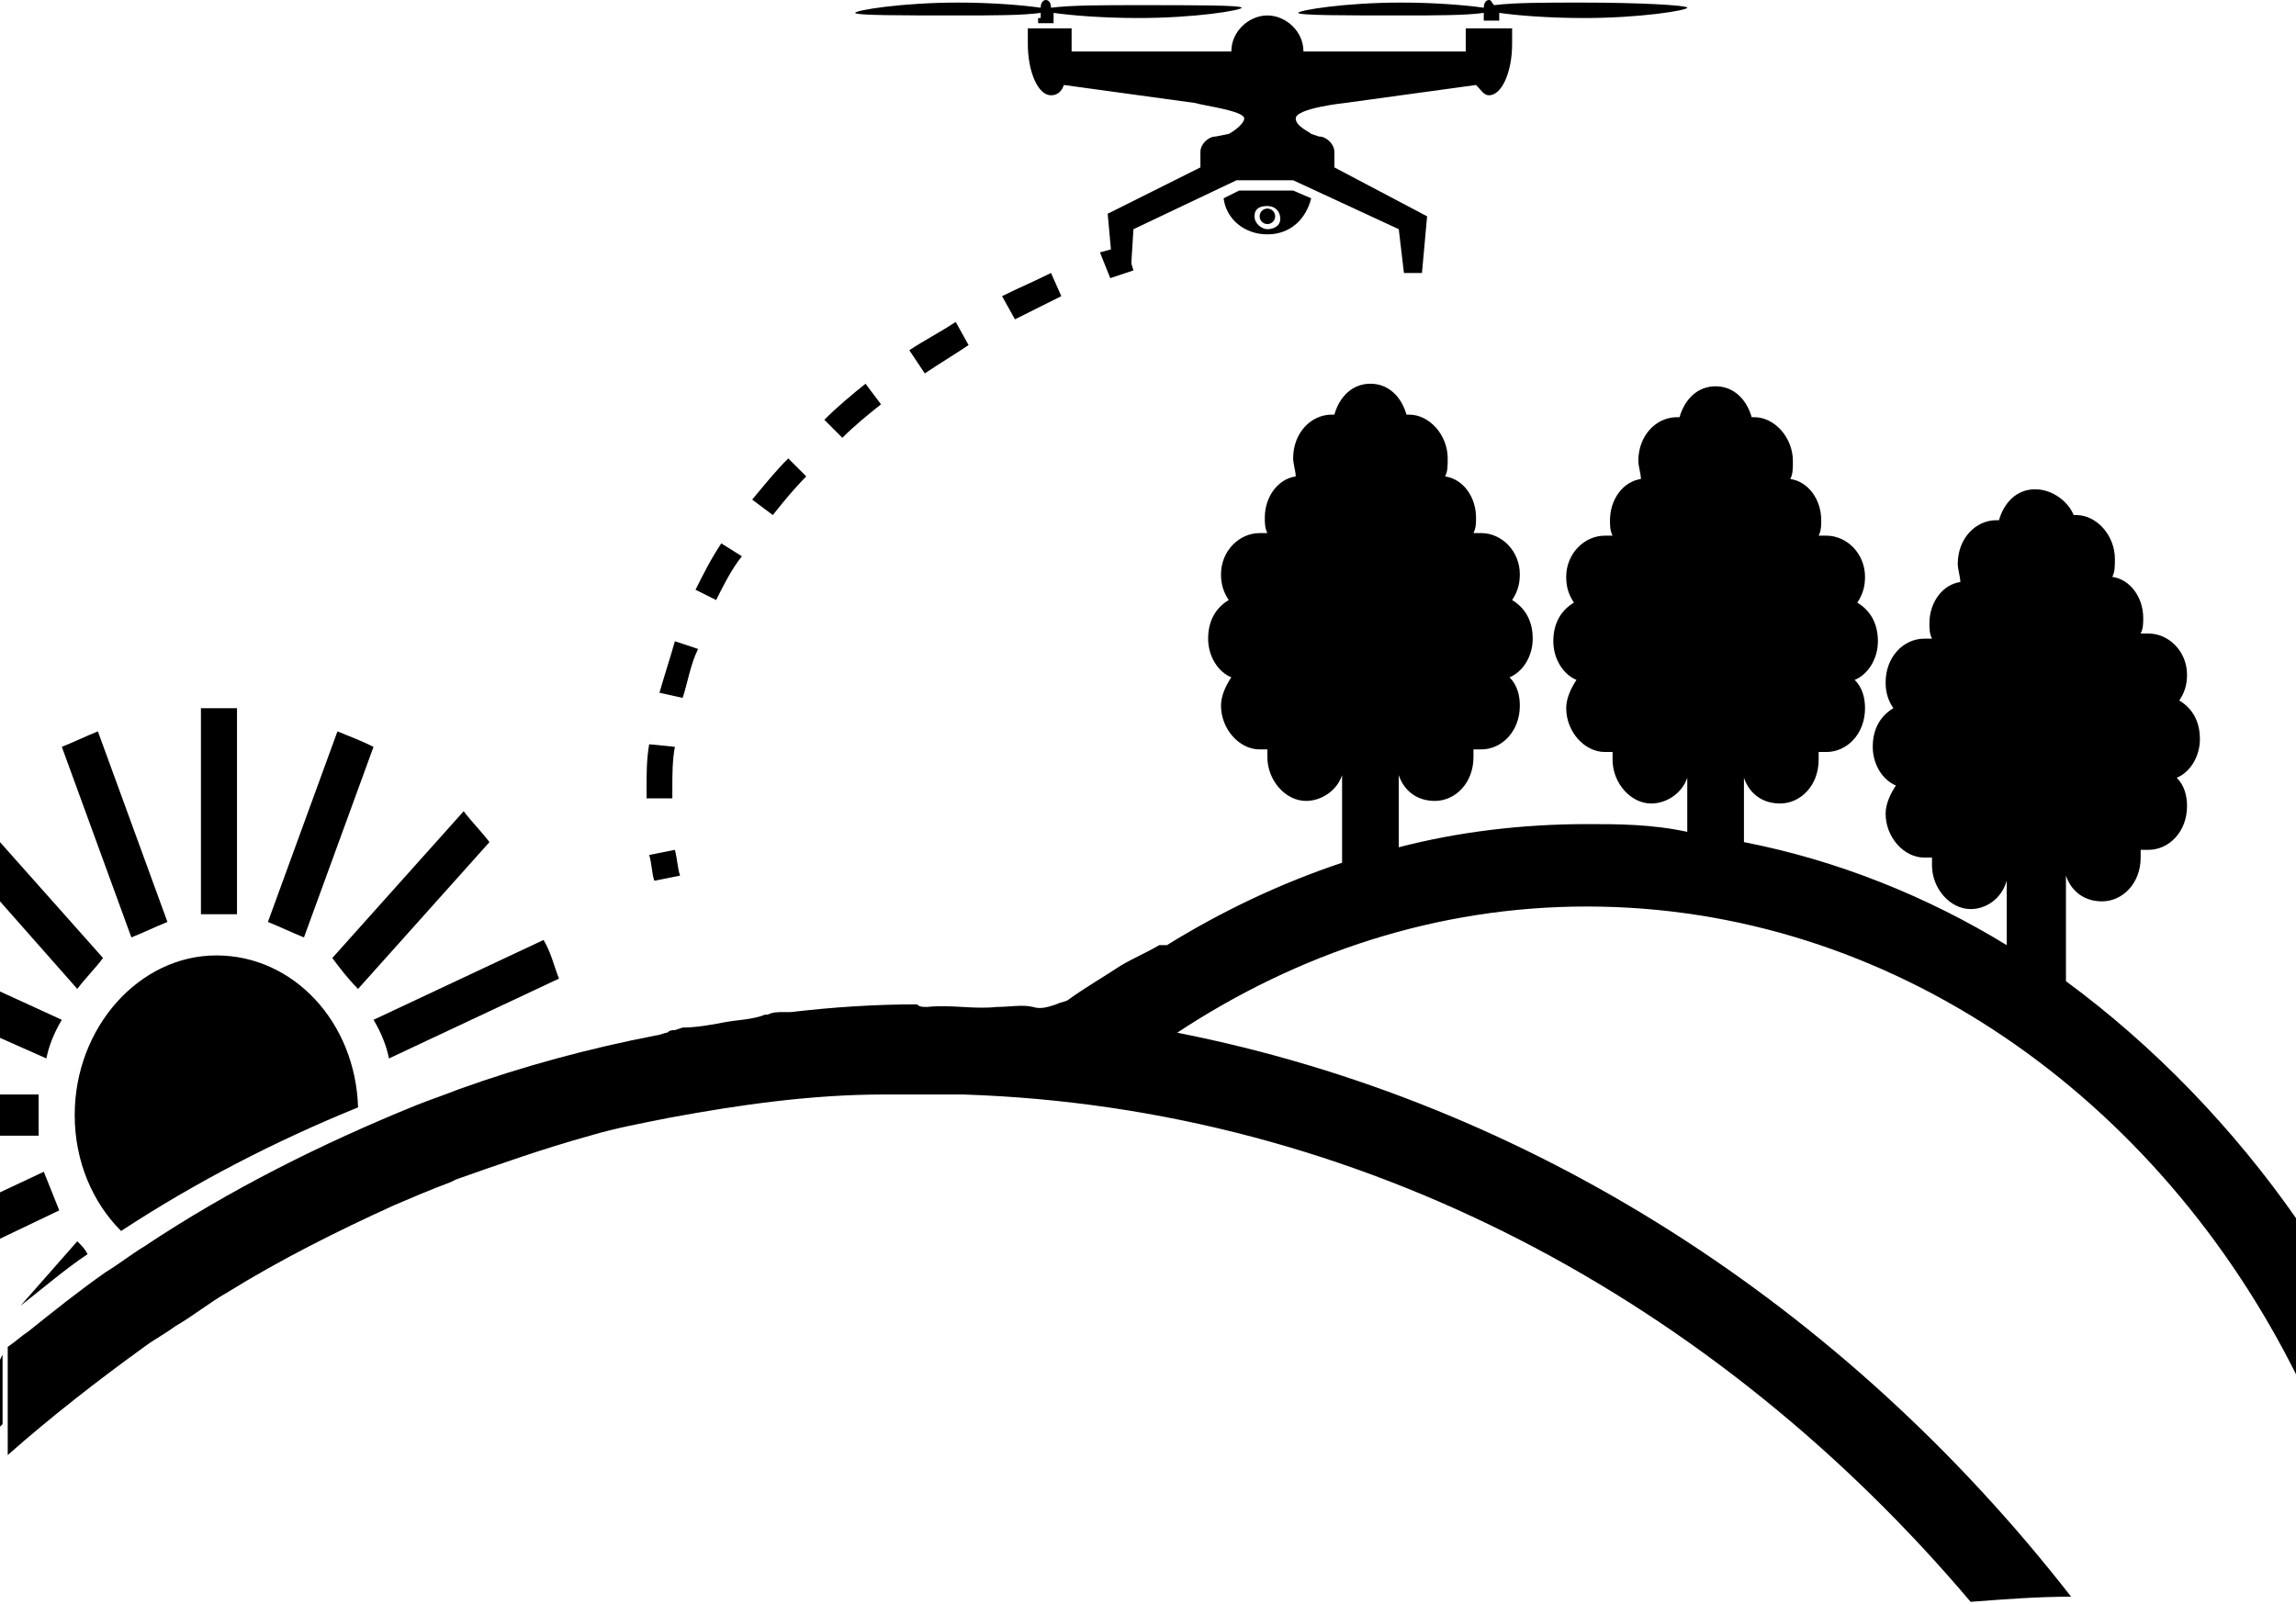 <svg xmlns="http://www.w3.org/2000/svg" width="1465" height="1024" viewBox="0 0 1465 1024"><path d="M151.217 583.499V452.006h-23.012v131.493h23.012zM290.928 695.268zM228.469 631.165l83.827-93.689c-4.931-6.575-11.506-13.149-16.437-19.724l-83.827 93.689c4.931 6.575 9.862 13.149 16.437 19.724zM248.193 675.544l108.482-50.953c-3.287-8.218-4.931-16.437-9.862-24.655l-108.482 50.953c4.931 8.218 8.218 16.437 9.862 24.655zM49.31 631.165c4.931-6.575 11.506-13.149 16.437-19.724L.001 537.476v37.804l49.31 55.884zM238.331 476.661c-6.575-3.287-14.793-6.575-23.011-9.862L170.941 588.43c8.218 3.287 14.793 6.575 23.011 9.862l44.379-121.631zM24.655 724.854v-26.298H0v26.299h24.655zM49.31 792.244l-36.161 41.091c14.793-11.506 27.942-23.011 42.735-32.873-1.644-3.287-3.287-4.931-6.575-8.218zM0 867.852v42.735l1.644-1.644v-44.379zM37.804 772.52l-9.862-24.655L0 761.014V790.6l37.804-18.08zM29.586 675.544c1.644-8.218 4.931-16.437 9.862-24.655L0 632.809v29.586l29.586 13.149zM106.838 588.43 62.459 466.799c-8.218 3.287-14.793 6.575-23.011 9.862l44.379 121.631c8.218-3.287 14.793-6.575 23.011-9.862zM138.067 609.798c-49.31 0-90.401 46.022-90.401 101.907 0 29.586 11.506 55.884 29.586 73.965 47.666-31.23 98.62-57.528 151.217-78.896-1.644-54.241-41.091-96.976-90.401-96.976z"/><path d="M1318.215 626.234v-67.39c3.287 9.862 11.506 16.437 23.011 16.437 13.149 0 24.655-11.506 24.655-27.942v-4.931h4.931c13.149 0 24.655-11.506 24.655-27.942 0-6.575-1.644-13.149-6.575-18.08 8.218-3.287 14.793-13.149 14.793-24.655s-4.931-19.724-13.149-24.655c3.287-4.931 4.931-9.862 4.931-16.437 0-14.793-11.506-26.299-24.655-26.299h-4.931c1.644-3.287 1.644-6.575 1.644-9.862 0-13.149-8.218-24.655-19.724-26.299 1.644-3.287 1.644-6.575 1.644-11.506 0-14.793-11.506-27.942-24.655-27.942h-1.644c-3.287-8.218-13.149-16.437-24.655-16.437s-19.724 8.218-23.011 19.724h-1.644c-13.149 0-24.655 11.506-24.655 27.942 0 3.287 1.644 8.218 1.644 11.506-11.506 1.644-19.724 13.149-19.724 26.299 0 3.287 0 6.575 1.644 9.862h-4.931c-13.149 0-24.655 11.506-24.655 27.942 0 6.575 1.644 11.506 4.931 16.437-8.218 4.931-13.149 13.149-13.149 24.655s6.575 21.368 14.793 24.655c-3.287 4.931-6.575 11.506-6.575 18.08 0 14.793 11.506 27.942 24.655 27.942h4.931v4.931c0 14.793 11.506 27.942 24.655 27.942 9.862 0 19.724-6.575 23.011-18.08v41.091c-50.953-31.23-108.482-54.241-167.653-65.746v-41.091c3.287 9.862 11.506 16.437 23.011 16.437 13.149 0 24.655-11.506 24.655-27.942v-4.931h4.931c13.149 0 24.655-11.506 24.655-27.942 0-6.575-1.644-13.149-6.575-18.08 8.218-3.287 14.793-13.149 14.793-24.655s-4.931-19.724-13.149-24.655c3.287-4.931 4.931-9.862 4.931-16.437 0-14.793-11.506-26.299-24.655-26.299h-4.931c1.644-3.287 1.644-6.575 1.644-9.862 0-13.149-8.218-24.655-19.724-26.299 1.644-3.287 1.644-6.575 1.644-11.506 0-14.793-11.506-27.942-24.655-27.942h-1.644c-3.287-11.506-11.506-19.724-23.011-19.724s-19.724 8.218-23.011 19.724h-1.644c-13.149 0-24.655 11.506-24.655 27.942 0 3.287 1.644 8.218 1.644 11.506-11.506 1.644-19.724 13.149-19.724 26.299 0 3.287 0 6.575 1.644 9.862h-4.931c-13.149 0-24.655 11.506-24.655 26.299 0 6.575 1.644 11.506 4.931 16.437-8.218 4.931-13.149 13.149-13.149 24.655s6.575 21.368 14.793 24.655c-3.287 4.931-6.575 11.506-6.575 18.08 0 14.793 11.506 27.942 24.655 27.942h4.931v4.931c0 14.793 11.506 27.942 24.655 27.942 9.862 0 19.724-6.575 23.011-16.437v34.517c-23.011-4.931-44.379-4.931-64.103-4.931-41.091 0-82.183 4.931-119.987 14.793v-46.022c3.287 9.862 11.506 16.437 23.011 16.437 13.149 0 24.655-11.506 24.655-27.942v-4.931h4.931c13.149 0 24.655-11.506 24.655-27.942 0-6.575-1.644-13.149-6.575-18.08 8.218-3.287 14.793-13.149 14.793-24.655s-4.931-19.724-13.149-24.655c3.287-4.931 4.931-9.862 4.931-16.437 0-14.793-11.506-26.299-24.655-26.299h-4.931c1.644-3.287 1.644-6.575 1.644-9.862 0-13.149-8.218-24.655-19.724-26.299 1.644-3.287 1.644-6.575 1.644-11.506 0-14.793-11.506-27.942-24.655-27.942h-1.644c-3.287-11.506-11.506-19.724-23.011-19.724s-19.724 8.218-23.011 19.724h-1.644c-13.149 0-24.655 11.506-24.655 27.942 0 3.287 1.644 8.218 1.644 11.506-11.506 1.644-19.724 13.149-19.724 26.299 0 3.287 0 6.575 1.644 9.862h-4.931c-13.149 0-24.655 11.506-24.655 26.299 0 6.575 1.644 11.506 4.931 16.437-8.218 4.931-13.149 13.149-13.149 24.655s6.575 21.368 14.793 24.655c-3.287 4.931-6.575 11.506-6.575 18.08 0 14.793 11.506 27.942 24.655 27.942h4.931v4.931c0 14.793 11.506 27.942 24.655 27.942 9.862 0 19.724-6.575 23.011-16.437v55.884c-39.448 13.149-77.252 31.23-111.769 52.597h-4.931c-8.218 4.931-16.437 8.218-24.655 13.149-9.862 6.575-21.368 13.149-32.873 21.368-1.644 1.644-4.931 1.644-8.218 3.287-4.931 1.644-9.862 3.287-14.793 1.644-6.575-1.644-14.793 0-23.011 0-14.793 1.644-29.586-1.644-44.379 0-3.287 0-4.931 0-6.575-1.644-26.299 0-52.597 1.644-80.539 4.931h-4.931c-3.287 0-6.575 0-9.862 1.644h-1.644c-8.218 3.287-18.08 3.287-26.299 4.931s-18.08 3.287-26.299 3.287l-4.931 1.644c-1.644 0-3.287 0-4.931 1.644-1.644 0-4.931 1.644-6.575 1.644-42.735 8.218-85.47 19.724-126.562 34.517-8.218 3.287-18.08 6.575-26.299 9.862-60.815 24.655-119.987 54.241-174.228 90.401-8.218 4.931-16.437 11.506-24.655 16.437-16.437 11.506-32.873 24.655-49.31 37.804-4.931 3.287-8.218 6.575-13.149 9.862v69.034c27.942-24.655 57.528-47.666 87.114-69.034 6.575-4.931 13.149-8.218 19.724-13.149 11.506-6.575 21.368-14.793 32.873-21.368 34.517-21.368 70.677-39.448 106.838-55.884 11.506-4.931 23.011-9.862 36.161-14.793l3.287-1.644c27.942-9.862 55.884-19.724 85.47-27.942 16.437-4.931 34.517-8.218 50.953-11.506 44.379-8.218 90.401-14.793 136.424-14.793h50.953c253.124 8.218 479.949 131.493 642.671 323.801 21.368-1.644 42.735-3.287 64.103-3.287-144.642-185.734-345.169-315.583-570.35-359.961 77.252-50.953 166.01-80.539 261.342-80.539 193.952 0 364.892 121.631 453.65 300.79V779.097c-41.091-59.172-92.045-111.769-147.929-152.86z"/><path d="M433.926 558.844c-1.644-4.931-1.644-9.862-3.287-16.437l-16.437 3.287c1.644 4.931 1.644 11.506 3.287 16.437l16.437-3.287zM647.602 203.814l29.586-14.793-6.575-14.793c-9.862 4.931-21.368 9.862-31.23 14.793l8.218 14.793zm-57.528 34.517c9.862-6.575 18.08-11.506 27.942-18.08l-8.218-14.793c-9.862 6.575-19.724 11.506-29.586 18.08l9.862 14.793zm-52.597 41.091c8.218-8.218 16.437-14.793 24.655-21.368l-9.862-13.149c-8.218 6.575-18.08 14.793-26.299 23.011l11.506 11.506zm-44.379 49.31c6.575-8.218 13.149-16.437 21.368-24.655l-11.506-11.506c-8.218 8.218-14.793 16.437-23.011 26.299l13.149 9.862zm-36.161 54.241c4.931-9.862 9.862-19.724 16.437-27.942l-13.149-8.218c-6.575 9.862-11.506 19.724-16.437 29.586l13.149 6.575zm-21.367 62.459c3.287-9.862 4.931-21.368 9.862-31.23l-14.793-4.931c-3.287 11.506-6.575 21.368-9.862 32.873l14.793 3.287zm-6.575 64.103v-6.575c0-8.218 0-18.08 1.644-26.299l-16.437-1.644c-1.644 9.862-1.644 18.08-1.644 27.942v6.575h16.437zM708.417 177.515l14.793-4.931-4.931-16.437c-4.931 1.644-9.862 3.287-16.437 4.931l6.575 16.437z"/><path d="M935.242 18.08v14.793H831.691c0-13.149-11.506-23.011-23.011-23.011s-23.011 9.862-23.011 23.011H683.762V18.08H655.82v9.862c0 18.08 6.575 32.873 14.793 32.873 3.287 0 6.575-1.644 8.218-6.575l83.827 11.506c4.931 1.644 31.23 4.931 31.23 9.862 0 3.287-6.575 8.218-9.862 9.862l-8.218 1.644c-4.931 0-9.862 4.931-9.862 9.862v9.862l-59.172 29.586 3.287 36.161h11.506l1.644-26.299 65.746-31.23h36.161l67.39 31.23 3.287 27.942h11.506l3.287-36.161-59.172-31.23v-9.862c0-4.931-4.931-9.862-9.862-9.862l-4.931-1.644c-1.644-1.644-9.862-4.931-9.862-9.862 0-6.575 31.23-9.862 31.23-9.862l83.827-11.506c3.287 3.287 4.931 6.575 8.218 6.575 8.218 0 14.793-14.793 14.793-32.873v-9.862h-29.586zM1009.207 1.644c-23.011 0-42.735 0-55.884 1.644-1.644-1.644-1.644-3.287-3.287-3.287s-3.287 1.644-3.287 4.931c-11.506-1.644-31.23-3.287-52.597-3.287-36.161 0-65.746 4.931-65.746 6.575s29.586 1.644 65.746 1.644c21.368 0 41.091 0 52.597-1.644v4.931h9.862V8.22c11.506 1.644 31.23 3.287 54.241 3.287 36.161 0 65.746-4.931 65.746-6.575s-31.23-3.287-67.39-3.287zM662.395 11.506v3.287h9.862V8.218c11.506 1.644 31.23 3.287 54.241 3.287 36.161 0 65.746-4.931 65.746-6.575s-29.586-1.644-65.746-1.644c-23.011 0-42.735 0-55.884 1.644 0-3.287-1.644-4.931-3.287-4.931s-3.287 1.644-3.287 4.931c-11.506-1.644-31.23-3.287-52.597-3.287-36.161 0-65.746 4.931-65.746 6.575s29.586 1.644 65.746 1.644c21.368 0 41.091 0 52.597-1.644v3.287z"/><path d="m790.6 121.631-9.862 4.931c1.644 13.149 13.149 23.011 27.942 23.011s24.655-9.862 27.942-23.011l-11.506-4.931h-34.517zm18.081 24.655c-3.287 0-8.218-3.287-8.218-8.218s3.287-6.575 8.218-6.575 8.218 3.287 8.218 8.218-4.931 6.575-8.218 6.575z"/><path d="M813.612 138.067a4.931 4.931 0 1 1-9.863 0 4.931 4.931 0 0 1 9.863 0z"/></svg>